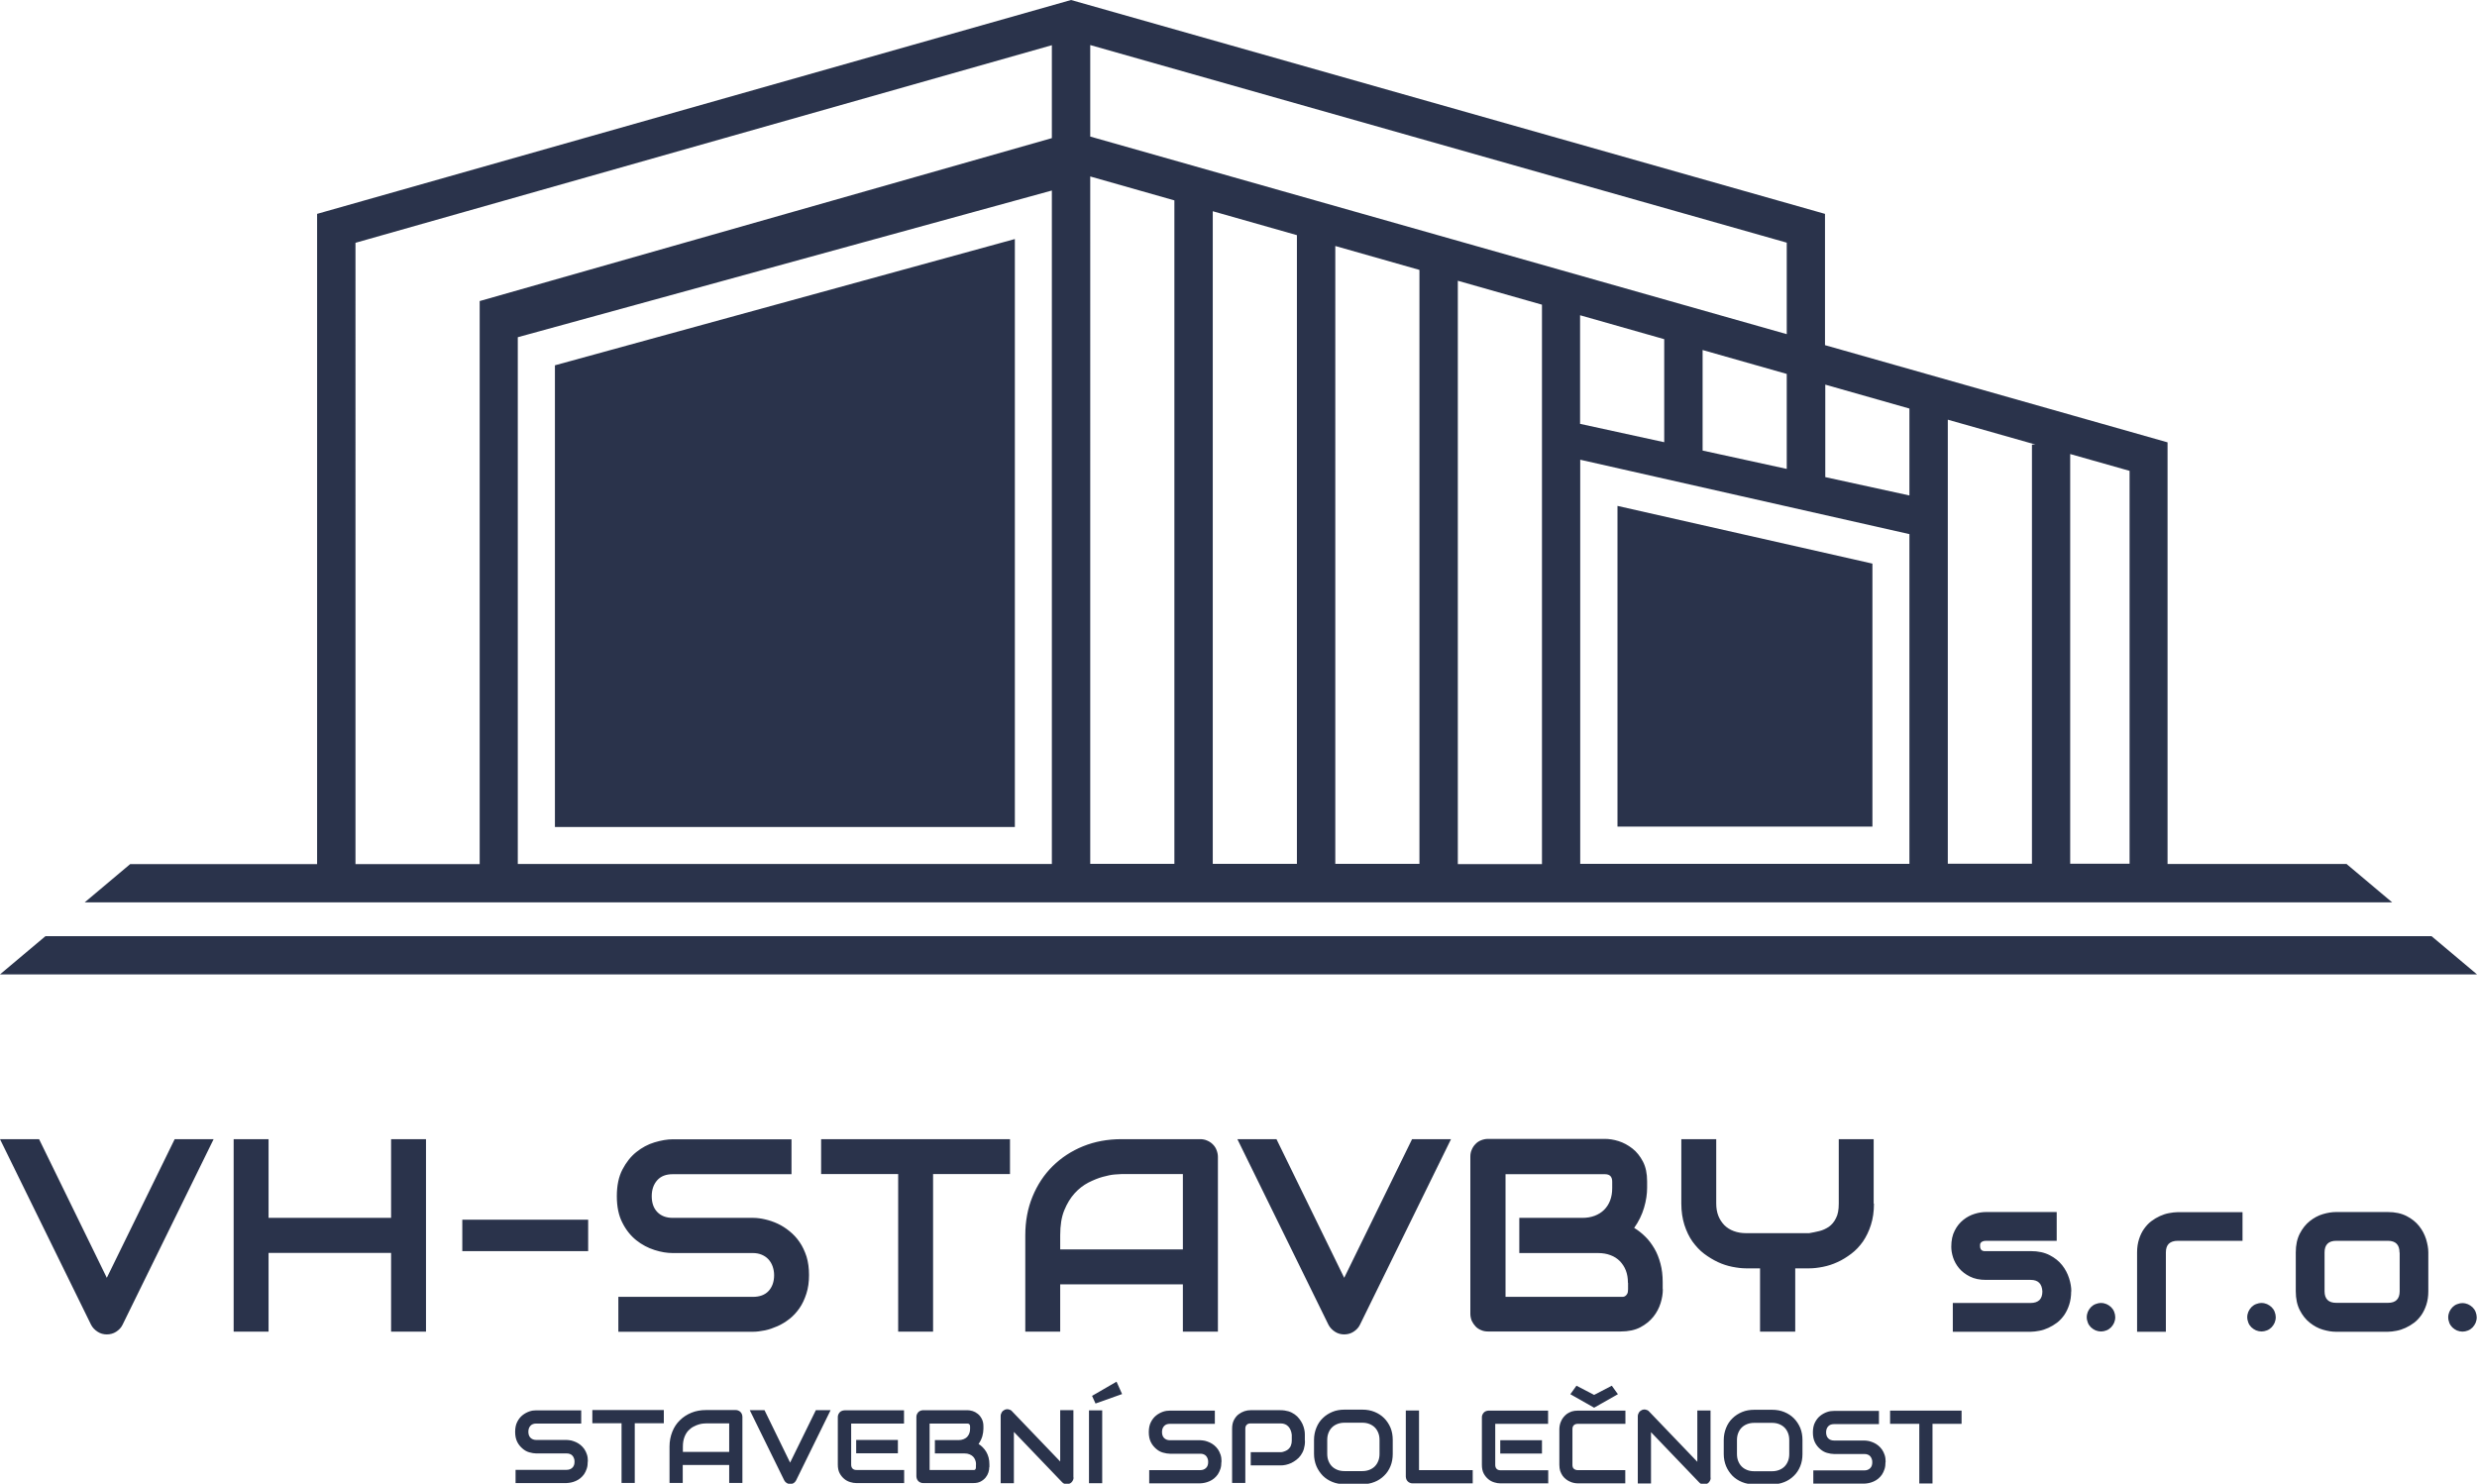 <svg xmlns="http://www.w3.org/2000/svg" id="Layer_1" data-name="Layer 1" viewBox="0 0 178.1 106.7"><defs><style>      .cls-1 {        fill: #2a334b;      }    </style></defs><path class="cls-1" d="M15.36,81.92l-6.55,13.35c-.1,.21-.26,.37-.46,.5-.2,.13-.43,.19-.67,.19s-.46-.06-.66-.19c-.2-.13-.36-.29-.47-.5L0,81.92H2.81l4.87,9.97,4.88-9.97h2.8Zm3.95,5.66h8.81v-5.66h2.51v13.84h-2.51v-5.66h-8.81v5.66h-2.51v-13.84h2.51v5.66Zm22.98,2.39h-9.05v-2.26h9.05v2.26Zm15.88,1.72c0,.5-.06,.94-.19,1.34s-.29,.75-.5,1.05c-.21,.3-.45,.56-.72,.77s-.56,.39-.86,.52-.6,.24-.9,.3c-.31,.06-.59,.1-.86,.1h-9.68v-2.51h9.68c.48,0,.86-.14,1.12-.42s.4-.66,.4-1.14c0-.23-.04-.44-.11-.64-.07-.19-.17-.36-.3-.5-.13-.14-.29-.25-.48-.33-.19-.08-.4-.12-.63-.12h-5.77c-.41,0-.84-.07-1.31-.22s-.91-.38-1.31-.7c-.4-.32-.74-.74-1-1.26-.27-.52-.4-1.16-.4-1.91s.13-1.39,.4-1.91c.27-.52,.6-.94,1-1.26,.4-.32,.84-.56,1.31-.7s.91-.22,1.31-.22h8.54v2.51h-8.54c-.48,0-.85,.14-1.11,.43s-.4,.67-.4,1.15,.13,.86,.4,1.14c.27,.28,.64,.42,1.11,.42h5.79c.27,0,.56,.04,.86,.11,.3,.07,.6,.17,.9,.31,.3,.14,.58,.32,.85,.54s.51,.47,.72,.78c.21,.3,.37,.65,.5,1.04,.12,.39,.18,.84,.18,1.33Zm14.45-7.26h-5.53v11.33h-2.51v-11.33h-5.54v-2.51h13.58v2.51Zm14.94,11.33h-2.51v-3.4h-8.82v3.4h-2.51v-6.92c0-1.01,.17-1.94,.52-2.79,.35-.85,.83-1.58,1.45-2.19,.62-.61,1.35-1.09,2.19-1.43,.84-.34,1.76-.51,2.76-.51h5.66c.17,0,.34,.03,.49,.1,.15,.06,.29,.15,.41,.27,.12,.12,.21,.25,.27,.41,.06,.15,.1,.32,.1,.49v12.58Zm-11.33-5.91h8.82v-5.42h-4.41c-.08,0-.24,.01-.49,.03-.25,.02-.53,.08-.86,.17-.33,.09-.67,.23-1.03,.41-.36,.19-.69,.44-.99,.77-.3,.33-.55,.74-.75,1.23-.2,.49-.29,1.09-.29,1.79v1.01Zm28.1-7.93l-6.55,13.35c-.1,.21-.26,.37-.46,.5-.2,.13-.43,.19-.67,.19s-.46-.06-.66-.19c-.2-.13-.36-.29-.47-.5l-6.55-13.35h2.81l4.87,9.97,4.88-9.97h2.8Zm15.23,10.8c0,.31-.05,.64-.16,.99-.11,.35-.28,.68-.52,.98-.24,.3-.56,.56-.94,.76s-.86,.3-1.42,.3h-9.53c-.18,0-.35-.03-.5-.1-.15-.06-.29-.15-.4-.27s-.2-.25-.27-.4c-.06-.15-.1-.32-.1-.5v-11.31c0-.17,.03-.34,.1-.49,.06-.15,.15-.29,.27-.41,.11-.12,.25-.21,.4-.27,.15-.06,.32-.1,.5-.1h8.4c.31,0,.64,.05,.99,.16,.35,.11,.68,.29,.99,.53s.56,.56,.76,.94,.3,.86,.3,1.42v.47c0,.44-.07,.92-.22,1.43s-.39,1-.71,1.45c.28,.17,.55,.38,.8,.63,.25,.24,.46,.53,.65,.85,.19,.32,.33,.68,.44,1.09,.11,.41,.16,.85,.16,1.34v.48Zm-2.51-.48c0-.33-.05-.62-.15-.88-.1-.26-.25-.48-.43-.67-.19-.19-.41-.33-.68-.43-.26-.1-.56-.15-.89-.15h-5.66v-2.53h4.53c.33,0,.62-.05,.89-.15,.26-.1,.49-.24,.68-.43,.19-.19,.33-.41,.43-.67s.15-.56,.15-.88v-.47c0-.36-.17-.54-.52-.54h-7.15v8.82h8.28s.1,0,.16,0c.06,0,.12-.03,.17-.06,.05-.03,.1-.09,.14-.16s.06-.18,.06-.32v-.46Zm17.69-5.69c0,.57-.07,1.08-.22,1.54-.14,.45-.34,.85-.57,1.19-.24,.34-.52,.64-.84,.88-.32,.24-.65,.45-.99,.6-.34,.16-.69,.27-1.04,.34s-.68,.11-.99,.11h-1.01v4.55h-2.53v-4.55h-1c-.31,0-.64-.04-.99-.11s-.7-.18-1.04-.34c-.34-.16-.67-.36-.99-.6-.32-.24-.59-.54-.84-.88-.24-.34-.43-.74-.58-1.2-.14-.45-.22-.96-.22-1.53v-4.63h2.51v4.63c0,.33,.05,.62,.15,.88s.25,.48,.43,.67c.19,.19,.41,.33,.68,.43s.56,.15,.89,.15h4.53c.24-.04,.48-.09,.73-.15,.25-.06,.48-.17,.69-.31,.21-.15,.38-.35,.51-.62,.14-.26,.2-.61,.2-1.05v-4.63h2.51v4.63Zm14.18,6.31c0,.36-.05,.68-.14,.96s-.21,.53-.36,.75c-.15,.21-.32,.4-.52,.55-.2,.15-.4,.27-.62,.37s-.43,.17-.65,.21-.43,.07-.62,.07h-5.6v-2.07h5.59c.28,0,.49-.07,.64-.21,.14-.14,.21-.35,.21-.62-.03-.55-.3-.83-.84-.83h-3.21c-.46,0-.84-.08-1.16-.24-.32-.16-.58-.36-.78-.6-.2-.24-.34-.5-.43-.77-.09-.28-.13-.53-.13-.77,0-.46,.08-.85,.25-1.17,.16-.32,.37-.57,.62-.77,.25-.2,.52-.34,.81-.43,.29-.09,.56-.13,.82-.13h5.08v2.07h-5.07c-.11,0-.19,.01-.25,.04-.06,.02-.11,.06-.14,.1-.03,.04-.05,.08-.05,.13s0,.09,0,.13c0,.08,.02,.15,.05,.2,.03,.05,.06,.08,.1,.1s.08,.03,.14,.04c.05,0,.1,0,.15,0h3.21c.53,0,.98,.1,1.35,.29,.37,.19,.67,.43,.9,.72,.23,.29,.39,.6,.5,.94s.16,.65,.16,.95Zm3.17,1.86c0,.14-.03,.28-.08,.4s-.13,.23-.22,.33c-.09,.09-.2,.17-.33,.22s-.26,.08-.39,.08-.28-.03-.4-.08-.23-.13-.33-.22c-.09-.09-.17-.2-.22-.33s-.08-.26-.08-.4,.03-.27,.08-.39,.13-.23,.22-.33c.09-.09,.2-.17,.33-.22s.26-.08,.4-.08,.27,.03,.39,.08,.23,.13,.33,.22c.09,.09,.17,.2,.22,.33s.08,.26,.08,.39Zm9.14-5.49h-4.65c-.28,0-.49,.07-.64,.21-.14,.14-.21,.35-.21,.62v5.71h-2.07v-5.71c0-.36,.05-.67,.14-.95s.21-.53,.36-.74,.32-.4,.52-.55c.2-.15,.4-.27,.62-.37s.43-.17,.65-.21,.43-.07,.62-.07h4.67v2.07Zm2.4,5.49c0,.14-.03,.28-.08,.4s-.13,.23-.22,.33c-.09,.09-.2,.17-.33,.22s-.26,.08-.39,.08-.28-.03-.4-.08-.23-.13-.33-.22c-.09-.09-.17-.2-.22-.33s-.08-.26-.08-.4,.03-.27,.08-.39,.13-.23,.22-.33c.09-.09,.2-.17,.33-.22s.26-.08,.4-.08,.27,.03,.39,.08,.23,.13,.33,.22c.09,.09,.17,.2,.22,.33s.08,.26,.08,.39Zm10.97-1.86c0,.36-.05,.68-.14,.96-.09,.28-.21,.53-.36,.75-.15,.21-.32,.4-.52,.55-.2,.15-.4,.27-.62,.37s-.43,.17-.65,.21-.43,.07-.62,.07h-3.73c-.29,0-.6-.05-.94-.15s-.65-.27-.94-.5c-.29-.23-.53-.53-.72-.9-.19-.37-.29-.82-.29-1.36v-2.8c0-.53,.1-.98,.29-1.35,.19-.37,.43-.67,.72-.9,.29-.23,.6-.4,.94-.5,.34-.1,.65-.15,.94-.15h3.73c.53,0,.98,.1,1.35,.29,.37,.19,.67,.43,.9,.72s.39,.6,.5,.94c.1,.34,.16,.65,.16,.95v2.8Zm-2.07-2.78c0-.29-.07-.5-.21-.64-.14-.14-.35-.21-.62-.21h-3.72c-.28,0-.49,.07-.63,.21-.14,.14-.21,.35-.21,.62v2.8c0,.27,.07,.48,.21,.62,.14,.14,.35,.21,.63,.21h3.72c.28,0,.49-.07,.63-.21,.14-.14,.21-.35,.21-.62v-2.78Zm5.55,4.65c0,.14-.03,.28-.08,.4s-.13,.23-.22,.33c-.09,.09-.2,.17-.33,.22s-.26,.08-.39,.08-.28-.03-.4-.08-.23-.13-.33-.22c-.09-.09-.17-.2-.22-.33s-.08-.26-.08-.4,.03-.27,.08-.39,.13-.23,.22-.33c.09-.09,.2-.17,.33-.22s.26-.08,.4-.08,.27,.03,.39,.08,.23,.13,.33,.22c.09,.09,.17,.2,.22,.33s.08,.26,.08,.39Zm-135.82,10.37c0,.19-.02,.36-.07,.51-.05,.15-.11,.28-.19,.4-.08,.11-.17,.21-.27,.29-.1,.08-.21,.15-.33,.2s-.23,.09-.34,.11c-.12,.02-.22,.04-.33,.04h-3.66v-.95h3.66c.18,0,.32-.05,.43-.16s.15-.25,.15-.43c0-.09-.01-.17-.04-.24-.03-.07-.06-.14-.11-.19-.05-.05-.11-.1-.18-.12-.07-.03-.15-.04-.24-.04h-2.18c-.15,0-.32-.03-.5-.08s-.34-.14-.49-.27-.28-.28-.38-.48c-.1-.2-.15-.44-.15-.72s.05-.53,.15-.72c.1-.2,.23-.36,.38-.48,.15-.12,.32-.21,.49-.27s.34-.08,.5-.08h3.23v.95h-3.23c-.18,0-.32,.05-.42,.16s-.15,.25-.15,.43,.05,.33,.15,.43,.24,.16,.42,.16h2.19c.1,0,.21,.02,.33,.04,.11,.03,.23,.07,.34,.12,.11,.05,.22,.12,.32,.2,.1,.08,.19,.18,.27,.29,.08,.11,.14,.25,.19,.39,.05,.15,.07,.32,.07,.5Zm5.47-2.75h-2.09v4.29h-.95v-4.29h-2.1v-.95h5.14v.95Zm5.65,4.29h-.95v-1.29h-3.34v1.29h-.95v-2.62c0-.38,.07-.73,.2-1.06s.31-.6,.55-.83c.23-.23,.51-.41,.83-.54,.32-.13,.67-.19,1.04-.19h2.14c.07,0,.13,.01,.19,.04,.06,.02,.11,.06,.15,.1,.04,.04,.08,.09,.1,.15s.04,.12,.04,.19v4.76Zm-4.29-2.23h3.34v-2.05h-1.67s-.09,0-.18,.01c-.09,0-.2,.03-.32,.06-.12,.03-.25,.09-.39,.16-.14,.07-.26,.17-.38,.29-.11,.12-.21,.28-.28,.47-.07,.19-.11,.41-.11,.68v.38Zm10.63-3l-2.48,5.05c-.04,.08-.1,.14-.17,.19-.08,.05-.16,.07-.25,.07s-.17-.02-.25-.07c-.08-.05-.14-.11-.18-.19l-2.48-5.05h1.06l1.84,3.77,1.85-3.77h1.06Zm5.27,5.24h-3.43c-.13,0-.27-.02-.43-.07-.16-.05-.3-.12-.43-.23-.13-.11-.24-.24-.33-.41-.09-.17-.13-.38-.13-.62v-3.42c0-.07,.01-.13,.04-.19s.06-.11,.1-.15c.04-.04,.09-.08,.15-.1,.06-.02,.12-.04,.19-.04h4.28v.95h-3.8v2.95c0,.12,.03,.22,.1,.29,.07,.07,.16,.1,.29,.1h3.42v.95Zm-.43-2.14h-3v-.96h3v.96Zm6.57,.99c0,.12-.02,.24-.06,.38-.04,.13-.11,.26-.2,.37-.09,.11-.21,.21-.36,.29s-.32,.11-.54,.11h-3.6c-.07,0-.13-.01-.19-.04-.06-.02-.11-.06-.15-.1-.04-.04-.08-.09-.1-.15s-.04-.12-.04-.19v-4.28c0-.07,.01-.13,.04-.19s.06-.11,.1-.15c.04-.04,.09-.08,.15-.1,.06-.02,.12-.04,.19-.04h3.18c.12,0,.24,.02,.38,.06,.13,.04,.26,.11,.37,.2,.12,.09,.21,.21,.29,.36,.08,.15,.12,.33,.12,.54v.18c0,.17-.03,.35-.08,.54-.06,.19-.15,.38-.27,.55,.11,.07,.21,.14,.3,.24,.09,.09,.18,.2,.25,.32s.13,.26,.17,.41c.04,.15,.06,.32,.06,.51v.18Zm-.95-.18c0-.12-.02-.24-.06-.33-.04-.1-.09-.18-.16-.25s-.16-.12-.26-.16c-.1-.04-.21-.06-.34-.06h-2.14v-.96h1.71c.12,0,.24-.02,.34-.06s.19-.09,.26-.16,.12-.16,.16-.25c.04-.1,.06-.21,.06-.33v-.18c0-.14-.07-.21-.2-.21h-2.71v3.34h3.13s.04,0,.06,0,.05,0,.07-.02,.04-.03,.05-.06,.02-.07,.02-.12v-.18Zm7.01,.93c0,.07-.01,.13-.04,.19s-.06,.11-.1,.15c-.04,.04-.09,.08-.15,.1-.06,.02-.12,.04-.19,.04-.06,0-.12-.01-.18-.03-.06-.02-.11-.06-.16-.11l-3.47-3.62v3.69h-.95v-4.83c0-.1,.03-.19,.08-.27,.05-.08,.12-.14,.21-.18,.09-.04,.18-.05,.28-.03s.18,.06,.24,.13l3.47,3.62v-3.69h.95v4.83Zm2.06,.41h-.95v-5.24h.95v5.24Zm1.43-6.41l-1.91,.68-.25-.55,1.76-1.02,.4,.89Zm7.14,4.87c0,.19-.02,.36-.07,.51-.05,.15-.11,.28-.19,.4-.08,.11-.17,.21-.27,.29-.1,.08-.21,.15-.33,.2s-.23,.09-.34,.11c-.12,.02-.22,.04-.33,.04h-3.66v-.95h3.66c.18,0,.32-.05,.43-.16s.15-.25,.15-.43c0-.09-.01-.17-.04-.24-.03-.07-.06-.14-.11-.19-.05-.05-.11-.1-.18-.12-.07-.03-.15-.04-.24-.04h-2.18c-.15,0-.32-.03-.5-.08s-.34-.14-.49-.27-.28-.28-.38-.48c-.1-.2-.15-.44-.15-.72s.05-.53,.15-.72c.1-.2,.23-.36,.38-.48,.15-.12,.32-.21,.49-.27s.34-.08,.5-.08h3.23v.95h-3.23c-.18,0-.32,.05-.42,.16s-.15,.25-.15,.43,.05,.33,.15,.43,.24,.16,.42,.16h2.19c.1,0,.21,.02,.33,.04,.11,.03,.23,.07,.34,.12,.11,.05,.22,.12,.32,.2,.1,.08,.19,.18,.27,.29,.08,.11,.14,.25,.19,.39,.05,.15,.07,.32,.07,.5Zm6.01-1.5c0,.22-.03,.41-.08,.58-.05,.17-.13,.32-.22,.45-.09,.13-.2,.24-.32,.33-.12,.09-.24,.17-.37,.23s-.26,.1-.39,.13c-.13,.03-.26,.04-.37,.04h-2.15v-.95h2.15c.12,0,.23-.04,.33-.08,.1-.04,.18-.09,.25-.16,.07-.07,.13-.15,.16-.25,.04-.1,.06-.21,.06-.33v-.43c-.01-.12-.04-.23-.08-.33s-.09-.18-.16-.26-.15-.13-.24-.17c-.1-.04-.2-.06-.33-.06h-2.14c-.13,0-.22,.03-.29,.1-.07,.07-.1,.16-.1,.28v3.9h-.95v-3.9c0-.24,.04-.45,.13-.62,.09-.17,.2-.31,.33-.41s.28-.18,.43-.23,.3-.07,.43-.07h2.15c.21,0,.41,.03,.58,.08,.17,.05,.32,.13,.45,.22,.13,.09,.24,.2,.33,.32s.17,.24,.23,.37c.06,.13,.1,.26,.13,.39,.03,.13,.04,.26,.04,.37v.43Zm6.31,.93c0,.32-.05,.61-.16,.88-.11,.27-.26,.5-.46,.69-.19,.19-.43,.35-.69,.45-.27,.11-.56,.16-.87,.16h-1.29c-.31,0-.6-.05-.87-.16s-.5-.26-.69-.45c-.19-.2-.35-.43-.46-.69-.11-.27-.17-.56-.17-.88v-1c0-.32,.06-.61,.17-.88s.26-.5,.46-.69c.19-.19,.43-.34,.69-.45s.56-.16,.87-.16h1.29c.31,0,.6,.05,.87,.16,.27,.11,.5,.26,.69,.45,.19,.19,.35,.43,.46,.69,.11,.27,.16,.56,.16,.88v1Zm-.95-1c0-.19-.03-.36-.09-.51-.06-.15-.14-.28-.25-.39-.11-.11-.24-.19-.39-.25-.15-.06-.32-.09-.5-.09h-1.29c-.19,0-.35,.03-.51,.09-.15,.06-.28,.14-.39,.25-.11,.11-.19,.24-.25,.39-.06,.15-.09,.32-.09,.51v1c0,.19,.03,.36,.09,.51,.06,.15,.14,.28,.25,.39,.11,.11,.24,.19,.39,.25,.15,.06,.32,.09,.51,.09h1.28c.19,0,.35-.03,.51-.09,.15-.06,.28-.14,.39-.25,.11-.11,.19-.24,.25-.39,.06-.15,.09-.32,.09-.51v-1Zm6.7,3.12h-4.33c-.07,0-.13-.01-.19-.04-.06-.02-.11-.06-.15-.1-.04-.04-.08-.09-.1-.15-.02-.06-.04-.12-.04-.19v-4.76h.95v4.29h3.86v.95Zm5.41,0h-3.43c-.13,0-.27-.02-.43-.07-.16-.05-.3-.12-.43-.23-.13-.11-.24-.24-.33-.41-.09-.17-.13-.38-.13-.62v-3.42c0-.07,.01-.13,.04-.19s.06-.11,.1-.15c.04-.04,.09-.08,.15-.1,.06-.02,.12-.04,.19-.04h4.28v.95h-3.8v2.95c0,.12,.03,.22,.1,.29,.07,.07,.16,.1,.29,.1h3.42v.95Zm-.43-2.14h-3v-.96h3v.96Zm6,2.14h-3.42c-.09,0-.18-.01-.28-.03-.1-.02-.2-.05-.3-.1-.1-.04-.19-.1-.28-.17-.09-.07-.17-.15-.24-.25-.07-.1-.12-.21-.17-.34-.04-.13-.06-.28-.06-.44v-2.57c0-.09,.01-.18,.03-.28,.02-.1,.05-.2,.1-.3,.04-.1,.1-.19,.17-.28,.07-.09,.16-.17,.25-.24,.1-.07,.21-.12,.34-.17,.13-.04,.27-.06,.44-.06h3.42v.95h-3.42c-.12,0-.22,.03-.29,.1-.07,.07-.1,.16-.1,.29v2.56c0,.12,.03,.22,.1,.28s.16,.1,.28,.1h3.42v.95Zm-3.52-7.02l1.27,.66,1.27-.66,.44,.61-1.71,.97-1.71-.97,.44-.61Zm9.65,6.62c0,.07-.01,.13-.04,.19s-.06,.11-.1,.15c-.04,.04-.09,.08-.15,.1-.06,.02-.12,.04-.19,.04-.06,0-.12-.01-.18-.03-.06-.02-.11-.06-.16-.11l-3.47-3.62v3.69h-.95v-4.83c0-.1,.03-.19,.08-.27,.05-.08,.12-.14,.21-.18,.09-.04,.18-.05,.28-.03s.18,.06,.24,.13l3.47,3.62v-3.69h.95v4.83Zm6.6-1.71c0,.32-.05,.61-.16,.88-.11,.27-.26,.5-.46,.69-.19,.19-.43,.35-.69,.45-.27,.11-.56,.16-.87,.16h-1.29c-.31,0-.6-.05-.87-.16s-.5-.26-.69-.45c-.19-.2-.35-.43-.46-.69-.11-.27-.17-.56-.17-.88v-1c0-.32,.06-.61,.17-.88s.26-.5,.46-.69c.19-.19,.43-.34,.69-.45s.56-.16,.87-.16h1.29c.31,0,.6,.05,.87,.16,.27,.11,.5,.26,.69,.45,.19,.19,.35,.43,.46,.69,.11,.27,.16,.56,.16,.88v1Zm-.95-1c0-.19-.03-.36-.09-.51-.06-.15-.14-.28-.25-.39-.11-.11-.24-.19-.39-.25-.15-.06-.32-.09-.5-.09h-1.29c-.19,0-.35,.03-.51,.09-.15,.06-.28,.14-.39,.25-.11,.11-.19,.24-.25,.39-.06,.15-.09,.32-.09,.51v1c0,.19,.03,.36,.09,.51,.06,.15,.14,.28,.25,.39,.11,.11,.24,.19,.39,.25,.15,.06,.32,.09,.51,.09h1.28c.19,0,.35-.03,.51-.09,.15-.06,.28-.14,.39-.25,.11-.11,.19-.24,.25-.39,.06-.15,.09-.32,.09-.51v-1Zm6.92,1.58c0,.19-.02,.36-.07,.51-.05,.15-.11,.28-.19,.4-.08,.11-.17,.21-.27,.29-.1,.08-.21,.15-.33,.2s-.23,.09-.34,.11c-.12,.02-.22,.04-.33,.04h-3.66v-.95h3.66c.18,0,.32-.05,.43-.16s.15-.25,.15-.43c0-.09-.01-.17-.04-.24-.03-.07-.06-.14-.11-.19-.05-.05-.11-.1-.18-.12-.07-.03-.15-.04-.24-.04h-2.18c-.15,0-.32-.03-.5-.08s-.34-.14-.49-.27-.28-.28-.38-.48c-.1-.2-.15-.44-.15-.72s.05-.53,.15-.72c.1-.2,.23-.36,.38-.48,.15-.12,.32-.21,.49-.27s.34-.08,.5-.08h3.23v.95h-3.23c-.18,0-.32,.05-.42,.16s-.15,.25-.15,.43,.05,.33,.15,.43,.24,.16,.42,.16h2.19c.1,0,.21,.02,.33,.04,.11,.03,.23,.07,.34,.12,.11,.05,.22,.12,.32,.2,.1,.08,.19,.18,.27,.29,.08,.11,.14,.25,.19,.39,.05,.15,.07,.32,.07,.5Zm5.47-2.75h-2.09v4.29h-.95v-4.29h-2.1v-.95h5.14v.95Zm33.78-35.07H3.27l-3.27,2.75H178.1l-3.27-2.75ZM72.97,17.19l-33.07,9.08V59.47h33.07V17.19Zm95.77,44.94h-12.89V31.81l-24.63-6.99V15.38L77.01,0,22.8,15.38V62.14H9.36l-3.27,2.75H172l-3.27-2.75Zm-93.1,0H37.23V24.25l38.4-10.55V62.14Zm0-52.2l-41.15,11.72V62.14h-8.93V17.46L75.63,3.25v6.69Zm2.75-6.69l50.08,14.21v6.58l-50.08-14.21V3.25Zm50.08,23.65v6.83l-6.05-1.32v-7.23l6.05,1.72Zm-8.81-2.5v7.41l-6.05-1.32v-7.81l6.05,1.72Zm-35.22,37.73h-6.05V12.69l6.05,1.72V62.14Zm8.81,0h-6.05V15.19l6.05,1.72V62.14Zm8.81,0h-6.05V17.69l6.05,1.72V62.14Zm8.81-32.24V62.14h-6.05V20.19l6.05,1.72v7.99Zm26.42,32.24h-23.67v-29.06l23.67,5.35v23.71Zm0-26.49l-6.05-1.32v-6.65l6.05,1.72v6.25Zm8.81-3.68v30.16h-6.05V30.18l6.31,1.79h-.26Zm7.02,30.16h-4.27v-29.46l4.27,1.21v28.25Zm-18.49-21.58l-18.33-4.15v23.06h18.33v-18.91Z"></path></svg>